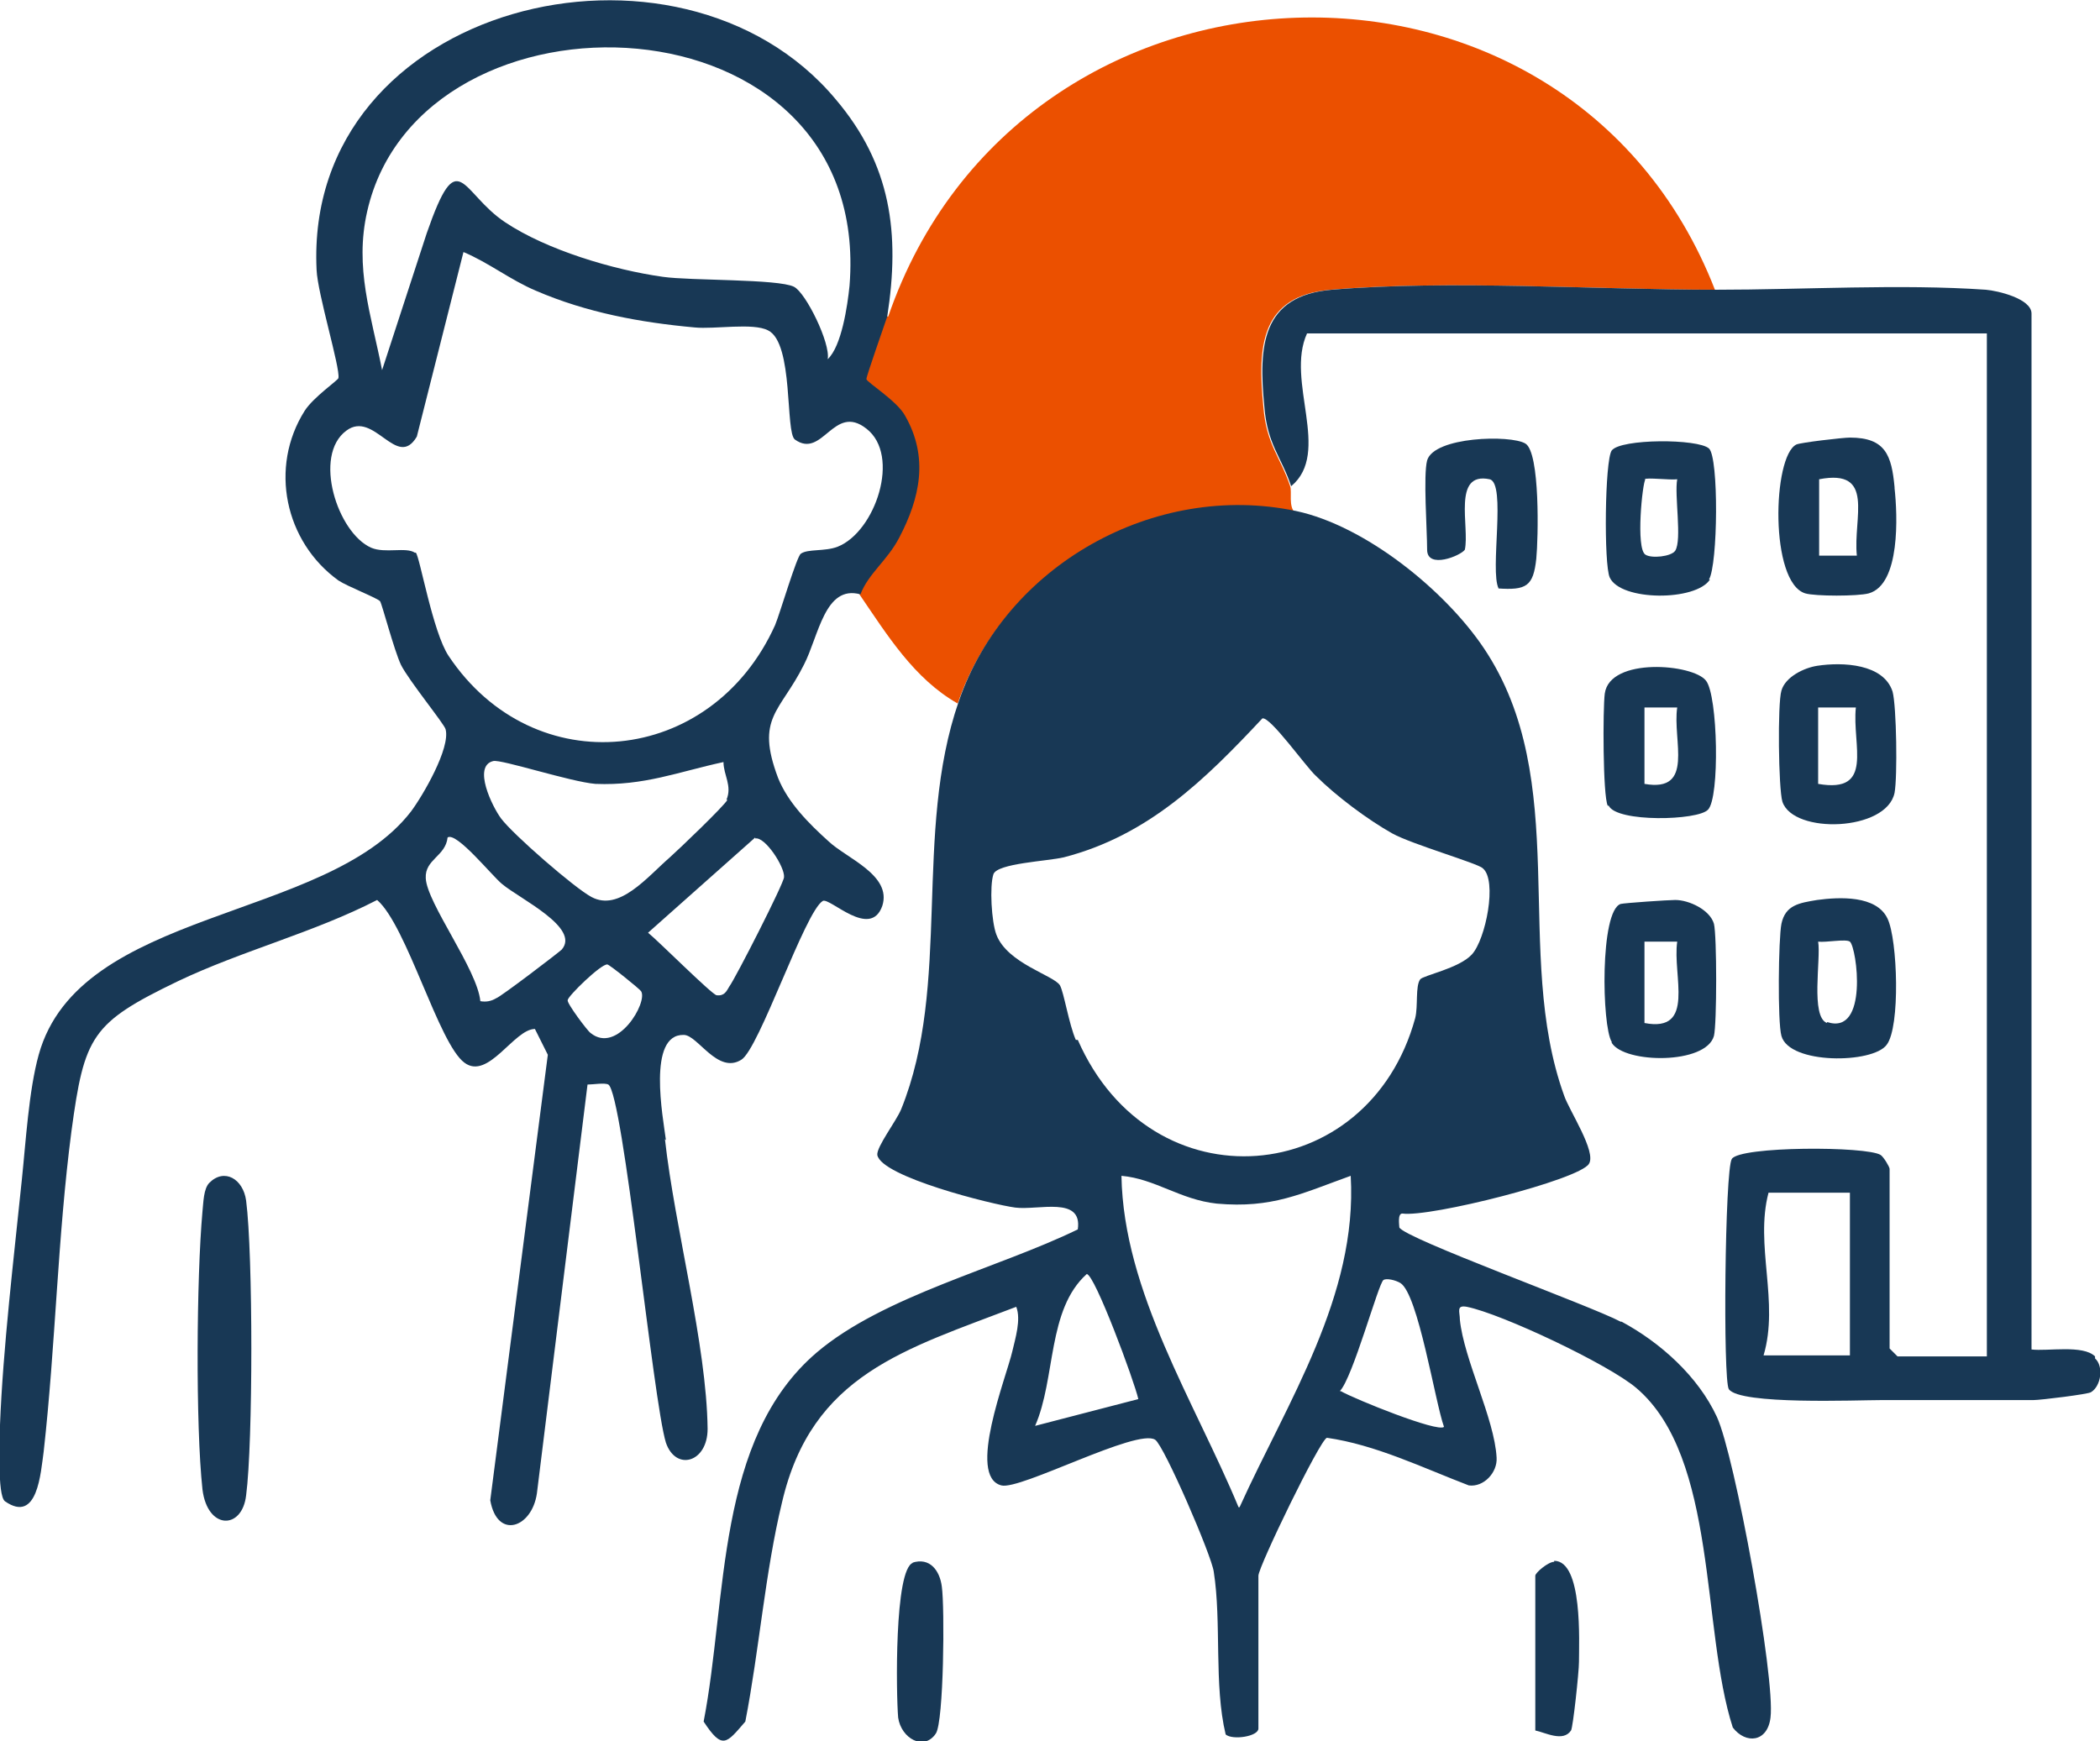 <svg xmlns="http://www.w3.org/2000/svg" id="Layer_1" viewBox="0 0 211.6 175.5"><defs><style>      .st0 {        fill: #eb5000;      }      .st1 {        fill: #183855;      }    </style></defs><path class="st0" d="M89.5,31.9c13.3-38.7,68.5-40.7,83.3-2.7-12,0-27-1-38.7,0-7.1.6-7.4,5.7-6.8,11.8.3,3.8,1.7,5,2.7,8,.2.6-.2,2,.5,2.7-14.3-3-29.3,5.5-34,19.2-4.4-2.5-7.1-6.9-9.9-11,.8-2.1,2.7-3.4,3.9-5.7,2.1-4,3-8.1.6-12.3-.8-1.5-3.9-3.4-3.9-3.7s1.8-5.4,2.1-6.3Z"></path><g><path class="st1" d="M163.3,133.2c-3-1.6-21.8-8.4-22.3-9.5,0-.2-.2-1.4.3-1.4,2.8.4,17.8-3.4,18.8-5,.8-1.2-2-5.4-2.5-6.9-5.2-14.4.9-31.7-8.1-45.1-3.9-5.8-11.9-12.3-18.9-13.8-14.3-3-29.3,5.5-34,19.2-4.6,13.3-.7,28.5-5.8,41.1-.5,1.2-2.5,3.8-2.4,4.6.4,2.2,11.6,5,13.9,5.3,2.3.3,6.8-1.2,6.3,2.2-8,3.9-19.6,6.7-26.3,12.4-10.2,8.7-9,24.8-11.4,37.2,1.9,2.9,2.3,2.2,4.2,0,1.4-7.2,2-15.1,3.7-22.1,3-12.9,12.4-15.4,23.6-19.7.5,1.3-.1,3.2-.4,4.5-.6,2.6-4.6,12.6-1.1,13.5,1.9.5,13.7-5.8,15.5-4.6.9.6,5.7,11.7,5.9,13.3.8,5.1,0,11.4,1.2,16.4.7.6,3.3.2,3.3-.6v-15.4c0-.9,6.2-13.7,6.9-13.9,4.9.7,9.6,3,14.3,4.8,1.5.2,2.9-1.3,2.8-2.8-.2-3.9-3.3-9.9-3.7-13.9,0-.8-.4-1.5.7-1.3,3.5.7,14.3,5.8,17.1,8.2,8.2,7,6.5,24.3,9.7,34.2,1.3,1.7,3.5,1.5,3.8-1,.5-4-3.6-26.4-5.4-30.3-1.9-4.1-5.7-7.5-9.6-9.6ZM108.4,104.8c-.7-1.6-1.2-4.8-1.6-5.5-.6-1-5.3-2.2-6.4-5.1-.5-1.3-.7-4.9-.3-6.1.4-1.1,5.4-1.3,7.1-1.7,8.5-2.2,14.2-7.8,20-14,.8-.2,4.4,4.9,5.4,5.8,2,2,5.2,4.4,7.7,5.8,2,1.1,8.6,3,9.1,3.5,1.5,1.2.3,7.2-1.1,8.7-1.3,1.4-4.9,2.1-5.2,2.5-.5.7-.2,2.7-.5,3.9-4.7,17.2-26.6,19.1-34,2.2ZM104.3,143.7c2.1-4.8,1.2-11.7,5.2-15.3.8,0,4.8,10.8,5.2,12.6l-10.4,2.7ZM124.8,151.9c-4.4-10.6-11.6-21.7-11.8-33.4,3.4.3,5.9,2.4,9.6,2.8,5.6.5,8.5-1,13.5-2.8.7,12.1-6.4,22.8-11.2,33.4ZM135,140.2c1.3-1.3,3.9-10.9,4.4-11.2.3-.2,1.2,0,1.7.3,1.8,1.1,3.5,12,4.4,14.5-.6.6-9-2.8-10.4-3.6Z"></path><path class="st1" d="M67.1,114.9c-.3-2.3-1.9-10.7,1.8-10.6,1.4,0,3.4,4,5.8,2.5,1.8-1.1,6.4-14.9,8.2-16,.7-.4,4.8,3.9,6,.5,1-3.1-3.6-4.8-5.4-6.5-2-1.8-4.1-3.9-5.1-6.4-2.3-6.1.2-6.6,2.6-11.4,1.5-2.9,2.1-8.1,5.7-7.1.8-2.1,2.7-3.4,3.9-5.7,2.1-4,3-8.1.6-12.3-.8-1.5-3.9-3.4-3.9-3.7,0-.3,1.8-5.4,2.1-6.3,1.3-8.4.4-15.3-5.2-21.9C68.4-8.9,30.6.3,31.9,27.2c.1,2.4,2.4,9.9,2.2,10.9,0,.2-2.5,1.9-3.4,3.3-3.6,5.7-2,13.2,3.4,17.1.9.6,4,1.8,4.2,2.1.2.3,1.4,4.9,2.1,6.4.8,1.6,4.4,6,4.5,6.5.5,1.9-2.3,6.7-3.5,8.3-8.6,11.1-33.4,9.7-37.5,24.5-1,3.6-1.3,8.8-1.7,12.6-.8,7.8-1.9,17-2.2,24.7,0,1.4-.3,7.1.5,7.7,3.3,2.3,3.6-2.9,3.9-5,1.2-10.7,1.4-21.6,2.8-32.3,1.3-9.6,2-10.9,10.7-15.1,6.5-3.1,13.7-4.9,20.1-8.2,3,2.6,6.2,14.5,8.8,16.4,2.4,1.8,5-3.4,7.1-3.4l1.3,2.6-5.8,44.9c.7,4,4.2,2.8,4.7-.7l5.1-41.2c.6,0,1.7-.2,2.1,0,1.5,1,4.5,31.9,5.8,36.1,1,2.9,4.2,2,4.2-1.4-.1-8.5-3.3-20.2-4.3-29.2ZM37,21.3c5.4-23.8,51-22.4,48.6,7.5-.2,2-.8,6.1-2.2,7.4.3-1.6-2.2-6.7-3.4-7.3-1.6-.8-10.4-.6-13.2-1-5-.7-11.7-2.7-15.9-5.5-4.5-3-4.7-8.1-7.9,1.1l-4.5,13.8c-1.1-5.6-2.8-10.3-1.5-16ZM41.8,55.7c-.9-.6-3,.1-4.4-.5-3.4-1.5-5.9-9.3-2.5-11.8,2.8-2.1,5.1,4,7.1.6l4.7-18.6c2.6,1.1,4.7,2.8,7.3,3.9,5.1,2.2,10.5,3.2,16,3.7,2,.2,5.9-.5,7.4.3,2.6,1.3,1.7,10.3,2.7,11,2.8,2,3.9-3.7,7.2-1.1,3.5,2.7.9,10.4-2.9,11.9-1.3.5-3,.2-3.7.7-.4.2-2.1,6-2.6,7.2-6.4,14.2-24.3,16-32.9,3.1-1.6-2.4-2.9-10-3.3-10.4ZM73.3,80.6c-.3.6-4.9,5-5.8,5.8-2.3,2-5.1,5.5-7.9,4-1.7-.9-7.9-6.3-9.1-7.9-.9-1.2-2.9-5.3-.8-5.8.8-.2,7.8,2.1,10.3,2.3,4.9.2,8.3-1.2,12.9-2.2,0,1.3.9,2.4.3,3.8ZM56.6,95.7c-.3.3-6.2,4.8-6.6,4.9-.5.3-1,.4-1.6.3-.3-3.2-5.4-9.9-5.5-12.4-.1-1.9,2-2.2,2.2-4.1.9-.6,4.5,3.9,5.5,4.7,1.8,1.5,7.9,4.4,6,6.6ZM59.5,104.1c-.3-.2-2.4-3-2.3-3.3,0-.4,3.4-3.7,4-3.6.2,0,3.3,2.5,3.4,2.7.7,1.1-2.4,6.4-5.1,4.2ZM76.1,84.5c1-.2,3,2.9,2.9,3.9,0,.6-4.9,10.2-5.5,11-.3.5-.5,1-1.3.9-.5-.1-5.9-5.5-6.9-6.3l10.8-9.6Z"></path><path class="st1" d="M211.1,136.7c-1.2-1.2-4.8-.5-6.4-.7V31.6c0-1.5-3.4-2.3-4.6-2.4-8.6-.6-18.4,0-27.2,0-12,0-27-1-38.7,0-7.1.6-7.4,5.7-6.8,11.8.3,3.8,1.7,5,2.7,8,4.1-3.4-.6-10.6,1.6-15.4h68.5v103.1h-9l-.8-.8v-18.1c0-.2-.6-1.2-.9-1.4-1.4-.9-14.2-.9-15,.4-.7,1.1-.9,22.3-.3,23.2,1.1,1.6,12.9,1.1,15.4,1.1,5.1,0,10.2,0,15.3,0,.7,0,5.6-.6,5.8-.8,1-.6,1.3-2.6.4-3.4ZM186.5,136.6h-8.8c1.6-5.4-.9-11.1.5-16.4h8.2v16.4Z"></path><path class="st1" d="M21.1,119.2c-.6.6-.6,2-.7,2.9-.6,6.7-.7,21.5,0,28,.5,4.1,4,4.1,4.4.6.7-5.3.7-24.3,0-29.7-.3-2.2-2.2-3.3-3.7-1.8Z"></path><path class="st1" d="M183.1,90.7c-1.8.3-3.2.5-3.6,2.4-.3,1.5-.4,9.9,0,11.3.8,2.9,9.2,2.8,10.6.9,1.4-1.8,1.1-10.6.1-12.7-1.1-2.4-4.9-2.2-7.1-1.9ZM184.1,103.1c-1.7-.6-.6-6.5-.9-8.2.8.1,2.8-.3,3.2,0,.7.6,1.9,9.5-2.3,8.1Z"></path><path class="st1" d="M190.7,69.7c-.9-2.8-5-3-7.6-2.6-1.3.2-3.2,1.1-3.6,2.5-.4,1.3-.3,9.9.1,11.2,1.1,3.3,10.5,3,11.3-.9.3-1.6.2-8.7-.2-10.2ZM183.2,79v-7.7h3.8c-.4,3.8,1.9,8.7-3.8,7.7Z"></path><path class="st1" d="M190.9,49.1c-.3-3.2-.9-5-4.5-5-.7,0-5,.5-5.4.7-2.4,1.2-2.7,13.9.9,15,1,.3,5.3.3,6.4,0,3.2-.9,2.9-7.9,2.6-10.6ZM187.1,56h-3.8v-7.7c5.7-1.1,3.4,3.9,3.8,7.7Z"></path><path class="st1" d="M162.4,105.1c1.3,2.1,9.5,2.2,10.3-.7.3-1.2.3-10.1,0-11.3-.4-1.4-2.5-2.4-3.9-2.4-.7,0-5.1.3-5.5.4-2.1.7-1.9,12.3-.9,13.9ZM165.7,94.9h3.3c-.5,3.4,1.9,9.2-3.3,8.2v-8.2Z"></path><path class="st1" d="M172.2,58.4c.9-1.5,1-12.3,0-13.2-1.1-1-8.9-1-9.8.2-.7,1-.8,11.5-.2,12.8,1.1,2.4,8.7,2.4,10.1.2ZM165.7,48.3c.2-.2,2.6.1,3.3,0-.3,1.6.5,6.1-.2,7.2-.4.6-2.4.8-3,.4-1-.6-.3-7.3,0-7.6Z"></path><path class="st1" d="M162.1,81.2c.8,1.7,9,1.5,10,.4,1.2-1.2,1-11.5-.2-13-1.3-1.7-9.7-2.4-10.2,1.3-.2,1.5-.2,10.3.3,11.3ZM165.7,71.3h3.3c-.5,3.3,1.8,8.6-3.3,7.7v-7.7Z"></path><path class="st1" d="M150.9,59.3c2.9.2,3.6-.2,3.9-3,.2-2,.4-10.7-1.1-11.6-1.5-.9-9.2-.7-9.9,1.7-.4,1.5,0,7,0,9s3.4.6,3.8,0c.5-2.3-1.3-7.9,2.5-7.1,1.7.4,0,9.2.9,11Z"></path><path class="st1" d="M92,157.5c-1.9.6-1.7,13.3-1.5,15.6.3,2.1,2.6,3.4,3.8,1.6.8-1.2.9-12.7.6-14.8-.2-1.6-1.2-3-3-2.4Z"></path><path class="st1" d="M156.6,157.4c-.6,0-1.9,1.1-1.9,1.4v15.6c1,.2,2.8,1.2,3.6,0,.2-.3.8-5.9.8-6.9,0-2,.4-10.2-2.5-10.2Z"></path></g></svg>